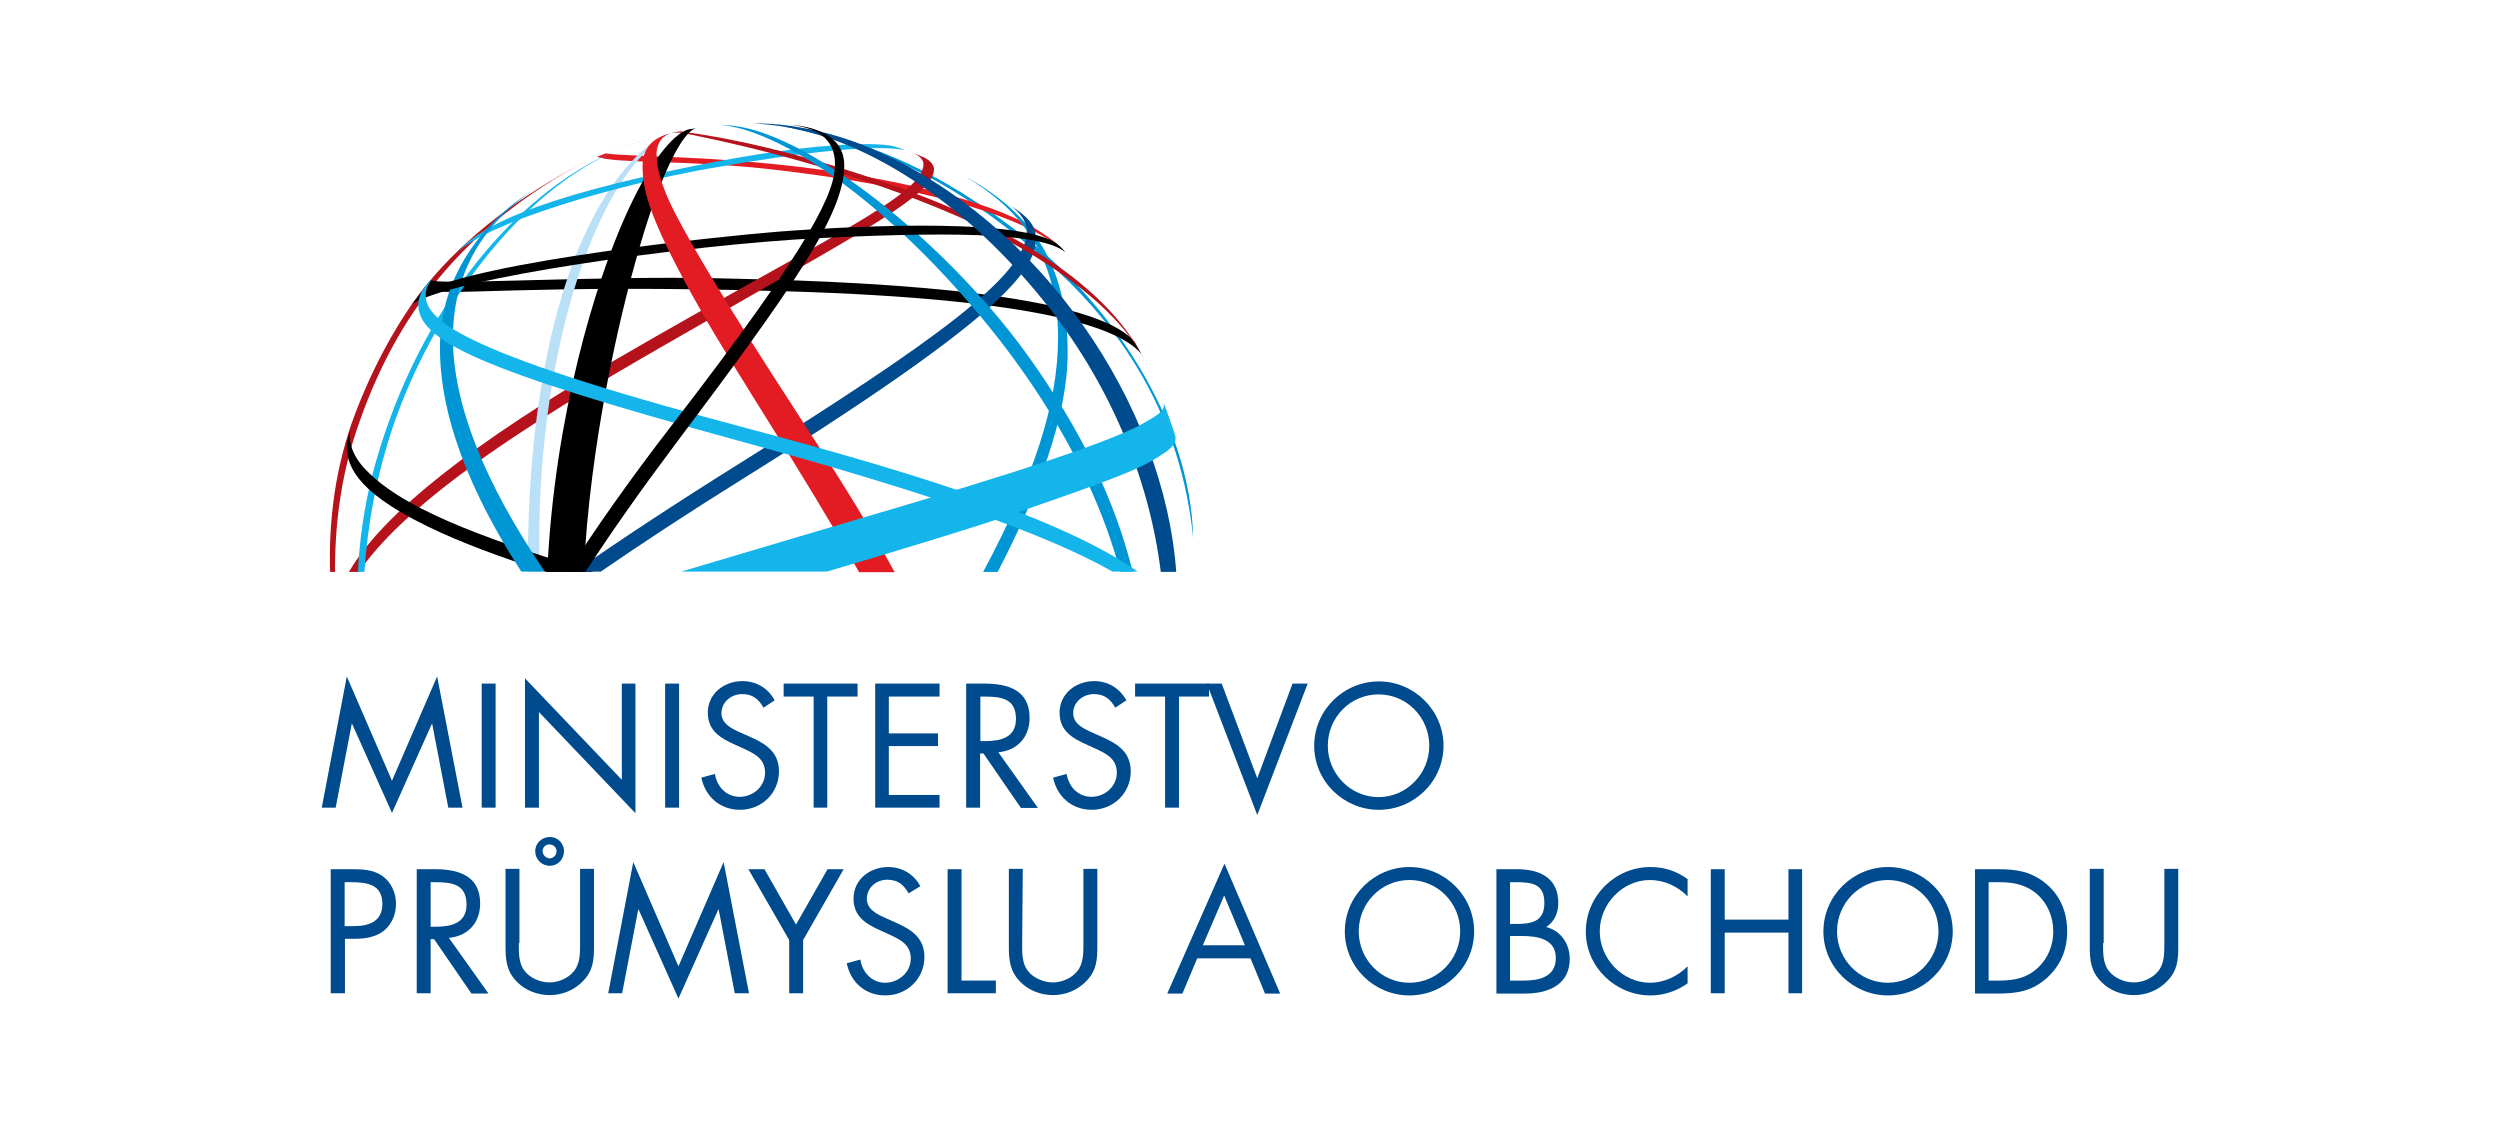 <?xml version="1.0" encoding="utf-8"?>
<!-- Generator: Adobe Illustrator 15.0.0, SVG Export Plug-In . SVG Version: 6.00 Build 0)  -->
<!DOCTYPE svg PUBLIC "-//W3C//DTD SVG 1.1//EN" "http://www.w3.org/Graphics/SVG/1.1/DTD/svg11.dtd">
<svg version="1.1" id="layer" xmlns="http://www.w3.org/2000/svg" xmlns:xlink="http://www.w3.org/1999/xlink" x="0px" y="0px"
	 width="400px" height="180px" viewBox="150 75 400 180" enable-background="new 150 75 400 180" xml:space="preserve">
<g>
	<polygon fill="#004B8D" points="212.717,199.915 205.49,183.234 201.48,204.222 203.708,204.222 206.281,190.808 206.331,190.808 
		212.717,205.063 219.101,190.808 219.151,190.808 221.724,204.222 224.002,204.222 219.942,183.234 	"/>
	<rect x="227.07" y="184.374" fill="#004B8D" width="2.227" height="19.848"/>
	<polygon fill="#004B8D" points="234.001,183.532 249.493,199.767 249.493,184.374 251.672,184.374 251.672,205.113 
		236.228,188.927 236.228,204.222 234.001,204.222 	"/>
	<rect x="256.423" y="184.374" fill="#004B8D" width="2.228" height="19.848"/>
	<path fill="#004B8D" d="M272.163,188.233c-0.792-1.385-1.732-2.177-3.416-2.177c-1.781,0-3.316,1.287-3.316,3.069
		c0,1.731,1.783,2.524,3.118,3.117l1.336,0.595c2.574,1.138,4.752,2.425,4.752,5.593c0,3.465-2.772,6.138-6.235,6.138
		c-3.169,0-5.545-2.079-6.189-5.147l2.178-0.594c0.298,2.03,1.831,3.663,3.96,3.663c2.128,0,4.059-1.633,4.059-3.861
		c0-2.325-1.831-3.118-3.664-3.96l-1.186-0.544c-2.328-1.039-4.308-2.227-4.308-5.098c0-3.07,2.624-5.049,5.543-5.049
		c2.228,0,4.108,1.138,5.148,3.069L272.163,188.233z"/>
	<polygon fill="#004B8D" points="282.36,204.222 280.183,204.222 280.183,186.452 275.381,186.452 275.381,184.374 287.211,184.374 
		287.211,186.452 282.36,186.452 	"/>
	<polygon fill="#004B8D" points="290.032,184.374 300.328,184.374 300.328,186.452 292.211,186.452 292.211,192.343 
		300.081,192.343 300.081,194.371 292.211,194.371 292.211,202.192 300.328,202.192 300.328,204.222 290.032,204.222 	"/>
	<path fill="#004B8D" d="M306.813,204.222h-2.227v-19.848h2.871c3.762,0,7.278,0.988,7.278,5.493c0,3.068-1.933,5.198-5.001,5.495
		l6.334,8.909h-2.721l-5.99-8.712h-0.544V204.222L306.813,204.222z M306.813,193.58h0.693c2.525,0,5.049-0.495,5.049-3.564
		c0-3.267-2.377-3.564-5.049-3.564h-0.645v7.128H306.813z"/>
	<path fill="#004B8D" d="M328.444,188.233c-0.792-1.385-1.731-2.177-3.416-2.177c-1.78,0-3.316,1.287-3.316,3.069
		c0,1.731,1.783,2.524,3.119,3.117l1.337,0.595c2.574,1.138,4.752,2.425,4.752,5.593c0,3.465-2.772,6.138-6.237,6.138
		c-3.169,0-5.543-2.079-6.188-5.147l2.178-0.594c0.299,2.03,1.832,3.663,3.959,3.663c2.129,0,4.06-1.633,4.06-3.861
		c0-2.325-1.832-3.118-3.663-3.96l-1.187-0.544c-2.328-1.039-4.306-2.227-4.306-5.098c0-3.07,2.621-5.049,5.542-5.049
		c2.228,0,4.059,1.138,5.148,3.069L328.444,188.233z"/>
	<polygon fill="#004B8D" points="338.64,204.222 336.413,204.222 336.413,186.452 331.613,186.452 331.613,184.374 343.441,184.374 
		343.441,186.452 338.64,186.452 	"/>
	<polygon fill="#004B8D" points="351.164,199.519 356.807,184.374 359.232,184.374 351.164,205.41 343.095,184.374 345.472,184.374 
			"/>
	<path fill="#004B8D" d="M380.962,194.322c0,5.692-4.702,10.246-10.347,10.246c-5.642,0-10.344-4.553-10.344-10.246
		s4.702-10.296,10.344-10.296C376.26,184.026,380.962,188.63,380.962,194.322 M362.449,194.322c0,4.455,3.614,8.217,8.117,8.217
		c4.505,0,8.119-3.762,8.119-8.217c0-4.505-3.565-8.217-8.119-8.217C366.014,186.105,362.449,189.817,362.449,194.322"/>
	<path fill="#004B8D" d="M205.144,233.921h-2.228v-19.85h3.267c1.732,0,3.464,0.049,4.949,1.039c1.485,1.04,2.229,2.772,2.229,4.504
		c0,1.634-0.644,3.218-1.881,4.257c-1.336,1.089-3.07,1.336-4.702,1.336h-1.585v8.712H205.144z M205.144,223.179h1.483
		c2.426,0,4.554-0.742,4.554-3.564c0-3.217-2.623-3.464-5.196-3.464h-0.841V223.179z"/>
	<path fill="#004B8D" d="M218.903,233.921h-2.227v-19.85h2.87c3.763,0,7.277,0.99,7.277,5.495c0,3.069-1.931,5.197-5,5.494
		l6.336,8.91h-2.724l-5.988-8.712h-0.545V233.921z M218.903,223.279h0.694c2.523,0,5.048-0.496,5.048-3.564
		c0-3.267-2.376-3.564-5.048-3.564h-0.694V223.279z"/>
	<path fill="#004B8D" d="M233.01,225.902c0,1.485-0.049,3.168,0.892,4.406c0.891,1.188,2.574,1.88,4.009,1.88
		c1.435,0,2.97-0.643,3.91-1.782c1.041-1.287,0.991-3.019,0.991-4.554v-11.83h2.227v12.424c0,2.179-0.148,3.861-1.733,5.495
		c-1.386,1.484-3.365,2.276-5.346,2.276c-1.88,0-3.812-0.693-5.148-2.03c-1.731-1.683-1.929-3.465-1.929-5.742v-12.424h2.227v11.879
		H233.01z M240.238,211.201c0,1.287-0.991,2.327-2.277,2.327s-2.326-1.04-2.326-2.327c0-1.286,1.04-2.277,2.326-2.277
		C239.198,208.875,240.238,209.915,240.238,211.201 M236.822,211.201c0,0.595,0.544,1.139,1.138,1.139s1.089-0.544,1.089-1.139
		c0-0.594-0.495-1.088-1.089-1.088C237.317,210.063,236.822,210.557,236.822,211.201"/>
	<polygon fill="#004B8D" points="258.552,229.614 251.325,212.934 247.315,233.921 249.543,233.921 252.116,220.506 
		252.167,220.506 258.552,234.763 264.937,220.506 264.987,220.506 267.56,233.921 269.838,233.921 265.779,212.934 	"/>
	<polygon fill="#004B8D" points="269.739,214.072 272.313,214.072 277.361,222.932 282.41,214.072 284.984,214.072 278.5,225.407 
		278.5,233.921 276.272,233.921 276.272,225.407 	"/>
	<path fill="#004B8D" d="M295.379,217.933c-0.792-1.386-1.732-2.178-3.415-2.178c-1.783,0-3.269,1.286-3.269,3.069
		c0,1.733,1.783,2.524,3.119,3.118l1.336,0.594c2.574,1.139,4.753,2.426,4.753,5.593c0,3.465-2.772,6.138-6.236,6.138
		c-3.169,0-5.544-2.029-6.188-5.147l2.178-0.594c0.298,2.03,1.832,3.713,3.959,3.713c2.129,0,4.109-1.633,4.109-3.861
		c0-2.326-1.831-3.118-3.662-3.96l-1.188-0.544c-2.327-1.04-4.306-2.228-4.306-5.099c0-3.069,2.623-5.049,5.543-5.049
		c2.228,0,4.109,1.139,5.148,3.069L295.379,217.933z"/>
	<polygon fill="#004B8D" points="303.843,231.891 309.337,231.891 309.337,233.921 301.616,233.921 301.616,214.072 
		303.843,214.072 	"/>
	<path fill="#004B8D" d="M313.545,225.902c0,1.485-0.05,3.168,0.891,4.406c0.891,1.188,2.575,1.88,4.01,1.88
		c1.436,0,2.97-0.643,3.91-1.782c1.039-1.287,0.989-3.019,0.989-4.554v-11.83h2.228v12.424c0,2.179-0.149,3.861-1.731,5.495
		c-1.388,1.484-3.367,2.276-5.347,2.276c-1.881,0-3.812-0.693-5.147-2.03c-1.733-1.683-1.931-3.465-1.931-5.742v-12.424h2.229
		L313.545,225.902L313.545,225.902z"/>
	<path fill="#004B8D" d="M341.563,228.328l-2.378,5.643h-2.425l9.157-20.79l8.909,20.79h-2.426l-2.324-5.643H341.563z
		 M345.868,218.279l-3.416,7.969h6.73L345.868,218.279z"/>
	<path fill="#004B8D" d="M385.862,224.021c0,5.693-4.701,10.247-10.346,10.247c-5.642,0-10.344-4.554-10.344-10.247
		c0-5.692,4.702-10.296,10.344-10.296C381.16,213.725,385.862,218.329,385.862,224.021 M367.399,224.021
		c0,4.505,3.613,8.218,8.117,8.218c4.505,0,8.118-3.762,8.118-8.218c0-4.503-3.563-8.217-8.118-8.217
		C370.962,215.804,367.399,219.517,367.399,224.021"/>
	<path fill="#004B8D" d="M389.426,214.072h3.267c3.613,0,6.633,1.336,6.633,5.396c0,1.583-0.595,2.969-1.93,3.86
		c2.375,0.594,3.762,2.723,3.762,5.098c0,3.96-3.167,5.545-7.128,5.545h-4.604V214.072L389.426,214.072z M391.605,222.833h0.842
		c2.523,0,4.652-0.297,4.652-3.365c0-3.02-1.883-3.317-4.604-3.317h-0.89V222.833L391.605,222.833z M391.605,231.891h2.227
		c2.475,0,5.099-0.594,5.099-3.613c0-3.069-2.97-3.515-5.396-3.515h-1.929V231.891L391.605,231.891z"/>
	<path fill="#004B8D" d="M420.016,218.429c-1.583-1.635-3.762-2.625-6.039-2.625c-4.405,0-8.018,3.861-8.018,8.217
		c0,4.356,3.612,8.218,8.067,8.218c2.228,0,4.406-1.04,5.989-2.624v2.723c-1.733,1.237-3.813,1.93-5.94,1.93
		c-5.591,0-10.345-4.553-10.345-10.196c0-5.693,4.653-10.347,10.345-10.347c2.229,0,4.159,0.644,5.94,1.931V218.429L420.016,218.429
		z"/>
	<polygon fill="#004B8D" points="436.151,222.14 436.151,214.072 438.332,214.072 438.332,233.921 436.151,233.921 436.151,224.219 
		425.954,224.219 425.954,233.921 423.729,233.921 423.729,214.072 425.954,214.072 425.954,222.14 	"/>
	<path fill="#004B8D" d="M462.437,224.021c0,5.693-4.703,10.247-10.347,10.247c-5.643,0-10.345-4.554-10.345-10.247
		c0-5.692,4.702-10.296,10.345-10.296C457.734,213.725,462.437,218.329,462.437,224.021 M443.924,224.021
		c0,4.505,3.612,8.218,8.117,8.218s8.119-3.762,8.119-8.218c0-4.503-3.563-8.217-8.119-8.217
		C447.536,215.804,443.924,219.517,443.924,224.021"/>
	<path fill="#004B8D" d="M465.95,214.072h3.762c2.97,0,5.396,0.396,7.724,2.376c2.275,1.93,3.313,4.603,3.313,7.572
		c0,2.922-1.038,5.446-3.216,7.426c-2.375,2.127-4.752,2.524-7.871,2.524h-3.663v-19.899H465.95z M469.764,231.891
		c2.425,0,4.452-0.346,6.283-2.029c1.636-1.534,2.476-3.613,2.476-5.841c0-2.276-0.892-4.454-2.574-5.939
		c-1.831-1.584-3.811-1.931-6.138-1.931h-1.632v15.74H469.764z"/>
	<path fill="#004B8D" d="M486.493,225.902c0,1.485-0.051,3.168,0.891,4.406c0.891,1.188,2.573,1.88,4.009,1.88
		s2.969-0.643,3.912-1.782c1.038-1.287,0.989-3.019,0.989-4.554v-11.83h2.227v12.424c0,2.179-0.148,3.861-1.733,5.495
		c-1.386,1.484-3.365,2.276-5.346,2.276c-1.88,0-3.81-0.693-5.146-2.03c-1.734-1.683-1.931-3.465-1.931-5.742v-12.424h2.227v11.879
		H486.493z"/>
	<path fill="#0096D6" d="M340.917,161.158c-0.445-19.354-13.662-37.669-26.333-47.716c-14.8-11.732-26.779-16.434-40.589-18.512
		c12.919,2.623,25.542,6.533,41.529,20.145C325.622,123.589,338.54,137.596,340.917,161.158"/>
	<path fill="#B5121B" d="M218.062,120.767c-4.357,5.494-8.316,12.771-11.187,20.295c-3.267,8.563-4.306,17.324-4.06,25.443h0.792
		c-0.049-7.624,0.99-15.296,3.366-22.423c6.237-18.81,17.225-32.769,36.728-43.312C232.961,106.561,224.992,112.401,218.062,120.767
		"/>
	<path fill="#E31B23" d="M318.892,113.837c-3.07-2.475-9.555-6.782-29.701-10.444c-20.443-3.712-38.46-3.167-42.272-3.86
		l-1.386,0.544c2.97,1.188,14.504,0.395,29.254,2.177c14.75,1.782,37.073,5.445,45.588,13.018L318.892,113.837z"/>
	<path d="M332.602,131.607c-3.466-4.059-15.79-8.762-56.726-9.999c-41.529-1.237-54.498,0.94-58.161-0.297
		c0,0,0.941-1.189,1.287-1.535c0,0.94,26.136-0.692,45.935-0.248c19.305,0.396,59.398,1.633,66.576,10.146
		C332.008,130.518,332.602,131.607,332.602,131.607"/>
	<path fill="#B5121B" d="M296.12,99.482c-0.098-0.05-0.196-0.099-0.196-0.099S295.972,99.433,296.12,99.482"/>
	<path fill="#B5121B" d="M297.904,100.225c-0.397-0.198-1.387-0.594-1.783-0.743c0.447,0.198,1.634,0.792,1.634,1.783
		c0,4.999-16.186,12.077-48.656,30.936c-23.265,13.513-37.917,24.997-43.262,34.303h1.584c9.8-14.257,37.519-29.75,55.636-40.145
		c25.244-14.454,36.381-20.293,36.381-24.253C299.487,101.166,298.399,100.472,297.904,100.225"/>
	<path fill="#B9E0F7" d="M234.446,165.663c0,0.296,0,0.544,0,0.841h1.931c-0.049-1.634-0.099-3.318-0.099-4.952
		c0-31.431,9.554-59.348,20.938-65.188c0,0-0.595,0.05-1.188,0.396C244.939,103.245,234.446,125.815,234.446,165.663"/>
	<path fill="#13B5EA" d="M209.548,151.109c-1.237,4.901-2.029,10.098-2.276,15.395h1.039c0.447-6.931,1.783-15.098,4.703-23.661
		c5.989-17.274,19.552-37.223,36.53-44.153C231.229,105.967,215.735,127.054,209.548,151.109"/>
	<path fill="#13B5EA" d="M249.543,98.641c1.188-0.446,2.326-0.891,3.515-1.238C251.869,97.799,250.68,98.195,249.543,98.641"/>
	<path fill="#13B5EA" d="M294.884,99.037c-4.554-0.99-16.285,0.249-31.431,2.921c-15.247,2.723-35.144,8.563-40.391,13.464
		c3.02-3.218,8.909-7.672,34.351-13.118c20.89-4.504,32.423-4.652,35.541-3.91C293.844,98.641,294.884,99.037,294.884,99.037"/>
	<path fill="#0096D6" d="M304.486,103.293c8.069,4.753,14.802,11.979,14.802,25.74c0,10.543-3.862,22.274-11.979,37.471h2.327
		c6.484-12.523,11.188-24.949,11.188-35.046C320.823,119.183,316.663,109.877,304.486,103.293"/>
	<path d="M206.083,143.585c0.149-0.445,0.248-0.792,0.248-0.792S206.183,143.09,206.083,143.585"/>
	<path d="M208.163,149.773c-2.377-2.673-2.327-5-2.08-6.139c-0.198,0.645-0.445,1.584-0.593,2.327
		c-0.099,3.069,0.841,7.375,12.82,13.216c5.346,2.625,11.88,5,19.057,7.327h7.672C226.477,160.959,213.805,156.059,208.163,149.773"
		/>
	<path fill="#0096D6" d="M236.624,104.631c0,0-2.426,1.435-4.208,2.771c-5.146,3.959-12.027,11.731-12.027,23.265
		c0,7.87,2.425,19.354,13.018,35.787h3.762c-9.85-14.503-14.701-26.976-14.701-37.47
		C222.468,116.163,230.09,108.441,236.624,104.631"/>
	<path fill="#004B8D" d="M311.911,108.046c0.99,0.841,2.376,2.128,2.376,3.96c0,6.978-14.801,17.621-45.54,36.876
		c-10.691,6.682-19.551,12.522-26.778,17.571h4.157c6.337-4.356,13.762-9.256,22.572-14.75
		c43.856-27.323,47.022-34.055,47.022-38.659C315.773,110.966,314.189,109.53,311.911,108.046"/>
	<path fill="#B5121B" d="M257.412,96.266c1.287-0.148,1.932,0,4.406,0.544c6.534,1.336,24.551,5.396,41.777,12.969
		c13.018,5.691,25.689,14.502,29.848,23.512c-2.377-5.148-9.703-17.325-38.312-27.818c-17.87-6.534-30.294-8.663-36.234-9.455
		C258.849,96.017,257.76,96.166,257.412,96.266"/>
	<path fill="#0096D6" d="M265.234,95.077c4.256-0.098,17.126,4.554,34.252,22.275c13.068,13.562,24.799,30.639,29.748,49.102h1.98
		c-2.674-10.988-8.068-22.473-16.928-34.798C300.081,112.055,276.47,94.335,265.234,95.077"/>
	<path d="M250.087,109.53c-4.801,10.643-11.384,32.076-12.523,56.924h5.841c0.99-20.295,5.593-40.491,8.958-52.022
		c3.269-11.286,6.931-18.711,9.108-18.909c-0.347,0.051-1.188,0.099-1.683,0.297C256.771,97.156,253.156,102.651,250.087,109.53"/>
	<path d="M320.474,115.371c-3.266-2.722-14.453-3.514-39.301-2.276c-21.236,1.039-59.547,6.483-65.239,10.592
		c0,0,0.94-1.238,1.435-1.832c9.652-5.148,48.558-9.108,57.27-9.8c15.096-1.139,39.053-1.98,44.45,1.931
		C319.881,114.58,320.474,115.371,320.474,115.371"/>
	<path fill="#E31B23" d="M258.107,109.283c-2.873-5.544-3.069-8.365-3.069-9.652c0-0.742,0.297-2.821,2.375-3.316
		c-3.019,0.644-4.603,2.475-4.603,5.247c0,3.96,1.139,8.662,9.157,22.819c5.99,10.593,16.286,25.888,25.492,42.173h5.692
		c-3.563-6.485-7.919-13.661-13.167-21.681C276.569,139.478,263.898,120.42,258.107,109.283"/>
	<path fill="#13B5EA" d="M268.451,143.239c-46.38-12.275-50.34-17.374-50.34-21.086c0-0.594,0.098-1.335,1.188-2.722
		c-0.545,0.445-1.584,1.831-1.584,1.831c-0.396,0.644-0.792,1.584-0.792,2.376c0,5.89,9.406,10.444,51.578,21.977
		c28.362,7.772,48.163,14.403,59.498,20.839h4.01C319.633,157.693,294.388,150.119,268.451,143.239"/>
	<path fill="#004B8D" d="M289.588,98.839c-7.92-3.465-15.691-4.208-18.958-4.059c15.939,0.594,33.015,11.929,46.034,27.967
		c10.791,13.215,17.227,28.758,19.059,43.757h2.475C336.265,139.824,316.663,110.62,289.588,98.839"/>
	<path d="M276.619,94.979c2.375,0.345,6.979,1.138,6.979,6.286c0,4.257-2.97,11.83-26.186,41.875
		c-6.879,8.909-12.274,16.631-16.531,23.313h2.821c4.207-6.483,9.009-13.266,14.207-20.195
		c18.908-25.194,27.173-36.926,27.173-44.796C285.083,96.463,279.836,95.226,276.619,94.979"/>
	<path fill="#13B5EA" d="M332.898,142.744c-2.87,1.683-12.028,5.396-37.668,12.969c-10.049,2.97-23.462,6.93-36.232,10.741h23.314
		c12.027-3.564,24.452-7.326,30.44-9.455c10.196-3.563,18.314-6.286,21.879-8.463c2.277-1.385,3.514-2.228,3.465-3.613
		c-0.545-1.882-1.882-5.395-1.882-5.395C336.315,140.764,335.522,141.26,332.898,142.744"/>
</g>
</svg>
